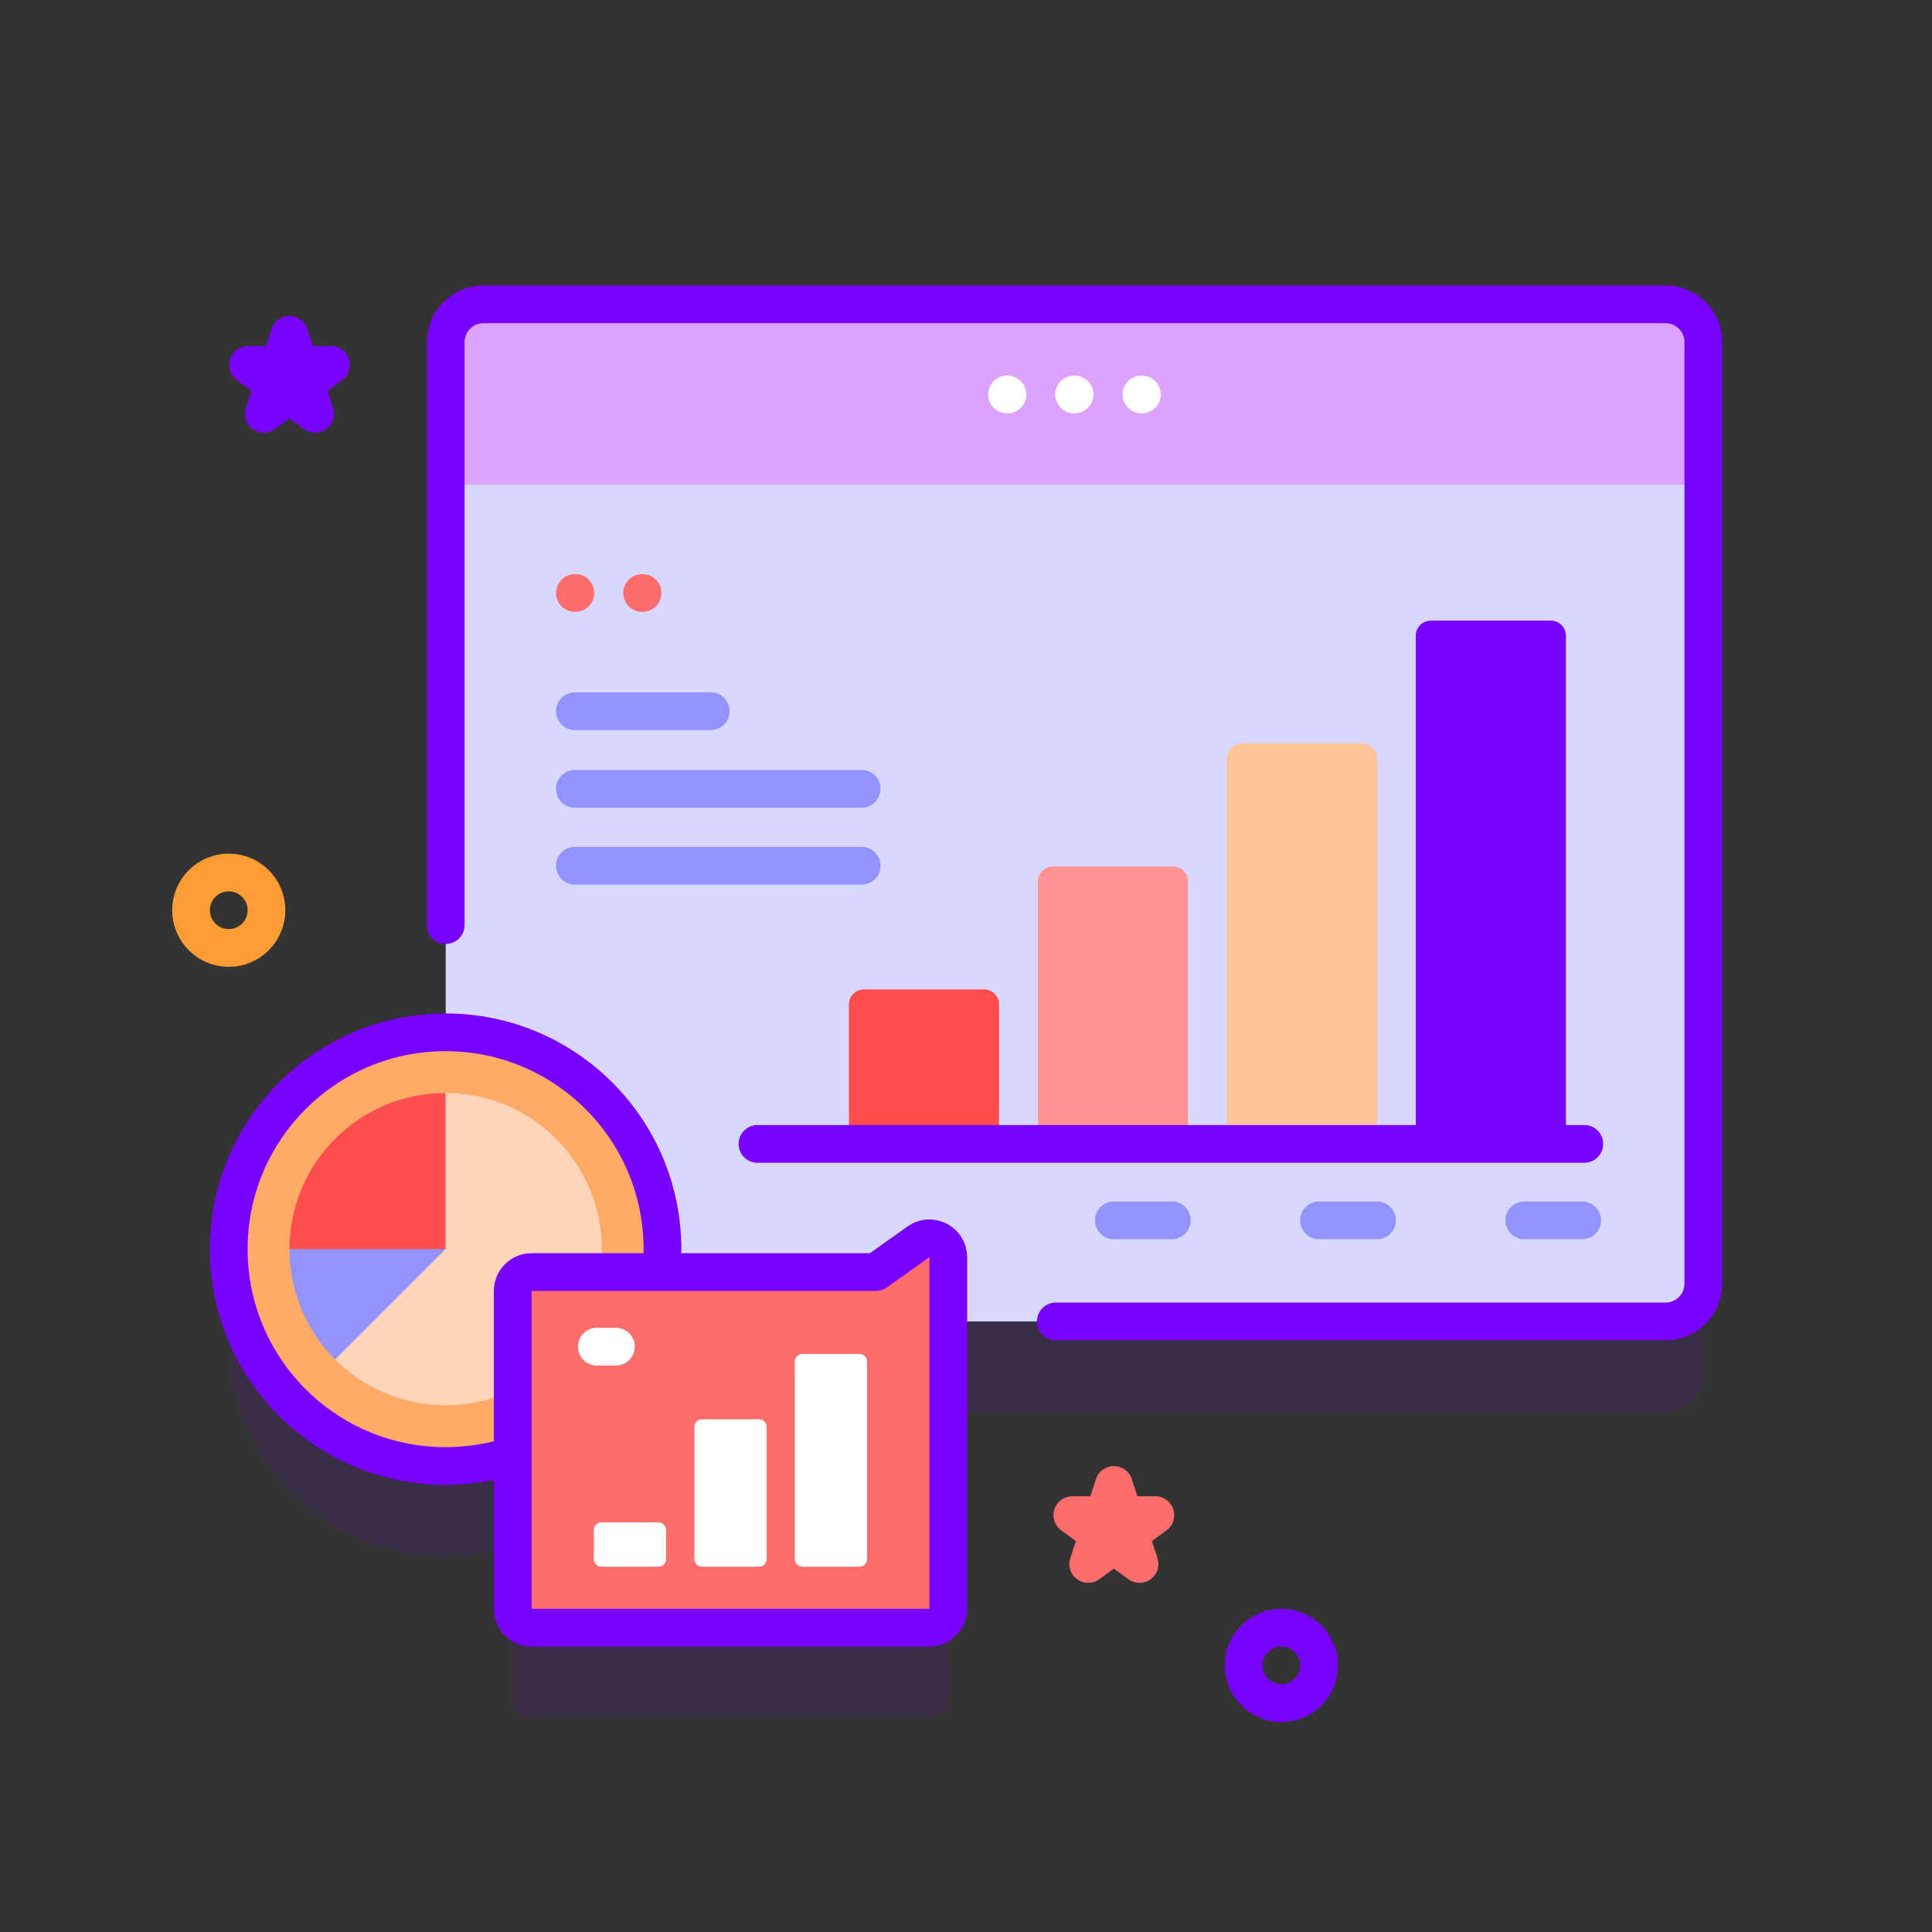 <svg width="96" height="96" viewBox="0 0 96 96" fill="none" xmlns="http://www.w3.org/2000/svg">
<rect x="0" y="0" width="96" height="96" fill="#333333" stroke="none"/>
<path opacity="0.1" d="M82.755 19.622H24.017C22.982 19.622 22.142 20.461 22.142 21.497V55.795C16.191 55.795 11.367 60.619 11.367 66.57C11.367 72.521 16.191 77.345 22.142 77.345C23.306 77.345 24.426 77.158 25.475 76.817V84.441C25.475 84.958 25.895 85.378 26.413 85.378H46.18C46.698 85.378 47.118 84.958 47.118 84.441V70.16H82.755C83.791 70.16 84.63 69.321 84.63 68.285V21.497C84.63 20.461 83.791 19.622 82.755 19.622Z" fill="#7901FF"/>
<path d="M82.762 65.661H24.023C22.988 65.661 22.148 64.821 22.148 63.786V16.997C22.148 15.961 22.988 15.122 24.023 15.122H82.762C83.797 15.122 84.637 15.961 84.637 16.997V63.786C84.637 64.821 83.797 65.661 82.762 65.661Z" fill="#D8D8FF"/>
<path d="M84.637 24.081V16.997C84.637 15.961 83.797 15.122 82.762 15.122H24.023C22.988 15.122 22.148 15.961 22.148 16.997V24.081H84.637Z" fill="#DCA2FE"/>
<path d="M52.462 65.661H82.762C83.797 65.661 84.637 64.821 84.637 63.786V16.997C84.637 15.961 83.797 15.122 82.762 15.122H24.023C22.988 15.122 22.148 15.961 22.148 16.997V45.967" stroke="#7901FF" stroke-width="1.875" stroke-miterlimit="10" stroke-linecap="round" stroke-linejoin="round"/>
<path d="M50.061 19.601H50.039" stroke="white" stroke-width="1.875" stroke-miterlimit="10" stroke-linecap="round" stroke-linejoin="round"/>
<path d="M53.397 19.601H53.375" stroke="white" stroke-width="1.875" stroke-miterlimit="10" stroke-linecap="round" stroke-linejoin="round"/>
<path d="M56.741 19.601H56.719" stroke="white" stroke-width="1.875" stroke-miterlimit="10" stroke-linecap="round" stroke-linejoin="round"/>
<path d="M22.142 72.845C28.093 72.845 32.917 68.021 32.917 62.07C32.917 56.119 28.093 51.295 22.142 51.295C16.191 51.295 11.367 56.119 11.367 62.07C11.367 68.021 16.191 72.845 22.142 72.845Z" fill="#FFAA66"/>
<path d="M16.66 67.555C18.064 68.959 20.003 69.827 22.145 69.827C26.429 69.827 29.902 66.354 29.902 62.07C29.902 57.786 26.429 54.313 22.145 54.313L16.66 67.555Z" fill="#FFD5BA"/>
<path d="M14.383 62.07C14.383 64.212 15.251 66.151 16.655 67.555L22.14 62.07L18.261 61.133L14.383 62.07Z" fill="#9393FF"/>
<path d="M22.14 54.313C17.856 54.313 14.383 57.786 14.383 62.07H22.14V54.313Z" fill="#FF4D4D"/>
<path d="M22.142 72.845C28.093 72.845 32.917 68.021 32.917 62.07C32.917 56.119 28.093 51.295 22.142 51.295C16.191 51.295 11.367 56.119 11.367 62.07C11.367 68.021 16.191 72.845 22.142 72.845Z" stroke="#7901FF" stroke-width="1.875" stroke-miterlimit="10" stroke-linecap="round" stroke-linejoin="round"/>
<path d="M25.477 79.941V64.145C25.477 63.628 25.896 63.208 26.414 63.208H43.527L45.638 61.706C46.258 61.264 47.119 61.708 47.119 62.47V79.941C47.119 80.458 46.699 80.878 46.181 80.878H26.414C25.896 80.878 25.477 80.459 25.477 79.941Z" fill="#FF6C6C"/>
<path d="M25.477 79.941V64.145C25.477 63.628 25.896 63.208 26.414 63.208H43.527L45.638 61.706C46.258 61.264 47.119 61.708 47.119 62.47V79.941C47.119 80.458 46.699 80.878 46.181 80.878H26.414C25.896 80.878 25.477 80.459 25.477 79.941Z" stroke="#7901FF" stroke-width="1.875" stroke-miterlimit="10" stroke-linecap="round" stroke-linejoin="round"/>
<path d="M39.492 67.653V77.474C39.492 77.681 39.66 77.849 39.867 77.849H42.708C42.915 77.849 43.083 77.681 43.083 77.474V67.653C43.083 67.446 42.915 67.278 42.708 67.278H39.867C39.66 67.278 39.492 67.446 39.492 67.653Z" fill="white"/>
<path d="M34.504 70.899V77.474C34.504 77.681 34.672 77.849 34.879 77.849H37.72C37.927 77.849 38.095 77.681 38.095 77.474V70.899C38.095 70.691 37.927 70.524 37.72 70.524H34.879C34.672 70.524 34.504 70.691 34.504 70.899Z" fill="white"/>
<path d="M29.508 76.019V77.474C29.508 77.681 29.676 77.849 29.883 77.849H32.724C32.931 77.849 33.099 77.681 33.099 77.474V76.019C33.099 75.812 32.931 75.644 32.724 75.644H29.883C29.676 75.644 29.508 75.812 29.508 76.019Z" fill="white"/>
<path d="M29.656 66.915H30.604" stroke="white" stroke-width="1.875" stroke-miterlimit="10" stroke-linecap="round" stroke-linejoin="round"/>
<path d="M70.348 31.589V56.84H77.811V31.589C77.811 31.175 77.475 30.839 77.061 30.839H71.098C70.683 30.839 70.348 31.175 70.348 31.589Z" fill="#7901FF"/>
<path d="M60.961 37.697V56.84H68.424V37.697C68.424 37.282 68.089 36.947 67.674 36.947H61.711C61.297 36.947 60.961 37.282 60.961 37.697Z" fill="#FFC498"/>
<path d="M51.57 43.804V56.84H59.034V43.804C59.034 43.39 58.698 43.054 58.284 43.054H52.32C51.906 43.054 51.57 43.39 51.57 43.804Z" fill="#FF9393"/>
<path d="M42.18 49.912V56.84H49.643V49.912C49.643 49.498 49.307 49.162 48.893 49.162H42.93C42.516 49.162 42.18 49.498 42.18 49.912Z" fill="#FF4D4D"/>
<path d="M42.816 43.018H28.566" stroke="#9393FF" stroke-width="1.875" stroke-miterlimit="10" stroke-linecap="round" stroke-linejoin="round"/>
<path d="M42.816 39.197H28.566" stroke="#9393FF" stroke-width="1.875" stroke-miterlimit="10" stroke-linecap="round" stroke-linejoin="round"/>
<path d="M35.316 35.339H28.566" stroke="#9393FF" stroke-width="1.875" stroke-miterlimit="10" stroke-linecap="round" stroke-linejoin="round"/>
<path d="M28.589 29.465H28.566" stroke="#FF6C6C" stroke-width="1.875" stroke-miterlimit="10" stroke-linecap="round" stroke-linejoin="round"/>
<path d="M31.928 29.465H31.906" stroke="#FF6C6C" stroke-width="1.875" stroke-miterlimit="10" stroke-linecap="round" stroke-linejoin="round"/>
<path d="M78.724 56.84H37.637" stroke="#7901FF" stroke-width="1.875" stroke-miterlimit="10" stroke-linecap="round" stroke-linejoin="round"/>
<path d="M78.618 60.639H75.738" stroke="#9393FF" stroke-width="1.875" stroke-miterlimit="10" stroke-linecap="round" stroke-linejoin="round"/>
<path d="M68.423 60.639H65.543" stroke="#9393FF" stroke-width="1.875" stroke-miterlimit="10" stroke-linecap="round" stroke-linejoin="round"/>
<path d="M58.228 60.639H55.348" stroke="#9393FF" stroke-width="1.875" stroke-miterlimit="10" stroke-linecap="round" stroke-linejoin="round"/>
<path d="M55.348 73.789L55.835 75.287H57.41L56.135 76.213L56.622 77.712L55.348 76.786L54.073 77.712L54.56 76.213L53.285 75.287H54.861L55.348 73.789Z" stroke="#FF6C6C" stroke-width="1.875" stroke-miterlimit="10" stroke-linecap="round" stroke-linejoin="round"/>
<path d="M14.383 16.637L14.87 18.135H16.445L15.171 19.061L15.657 20.56L14.383 19.634L13.108 20.56L13.595 19.061L12.32 18.135H13.896L14.383 16.637Z" stroke="#7901FF" stroke-width="1.875" stroke-miterlimit="10" stroke-linecap="round" stroke-linejoin="round"/>
<path d="M63.668 84.628C64.704 84.628 65.543 83.789 65.543 82.753C65.543 81.718 64.704 80.878 63.668 80.878C62.632 80.878 61.793 81.718 61.793 82.753C61.793 83.789 62.632 84.628 63.668 84.628Z" stroke="#7901FF" stroke-width="1.875" stroke-miterlimit="10" stroke-linecap="round" stroke-linejoin="round"/>
<path d="M11.367 47.104C12.403 47.104 13.242 46.264 13.242 45.229C13.242 44.193 12.403 43.354 11.367 43.354C10.332 43.354 9.492 44.193 9.492 45.229C9.492 46.264 10.332 47.104 11.367 47.104Z" stroke="#FF9C33" stroke-width="1.875" stroke-miterlimit="10" stroke-linecap="round" stroke-linejoin="round"/>
</svg>
